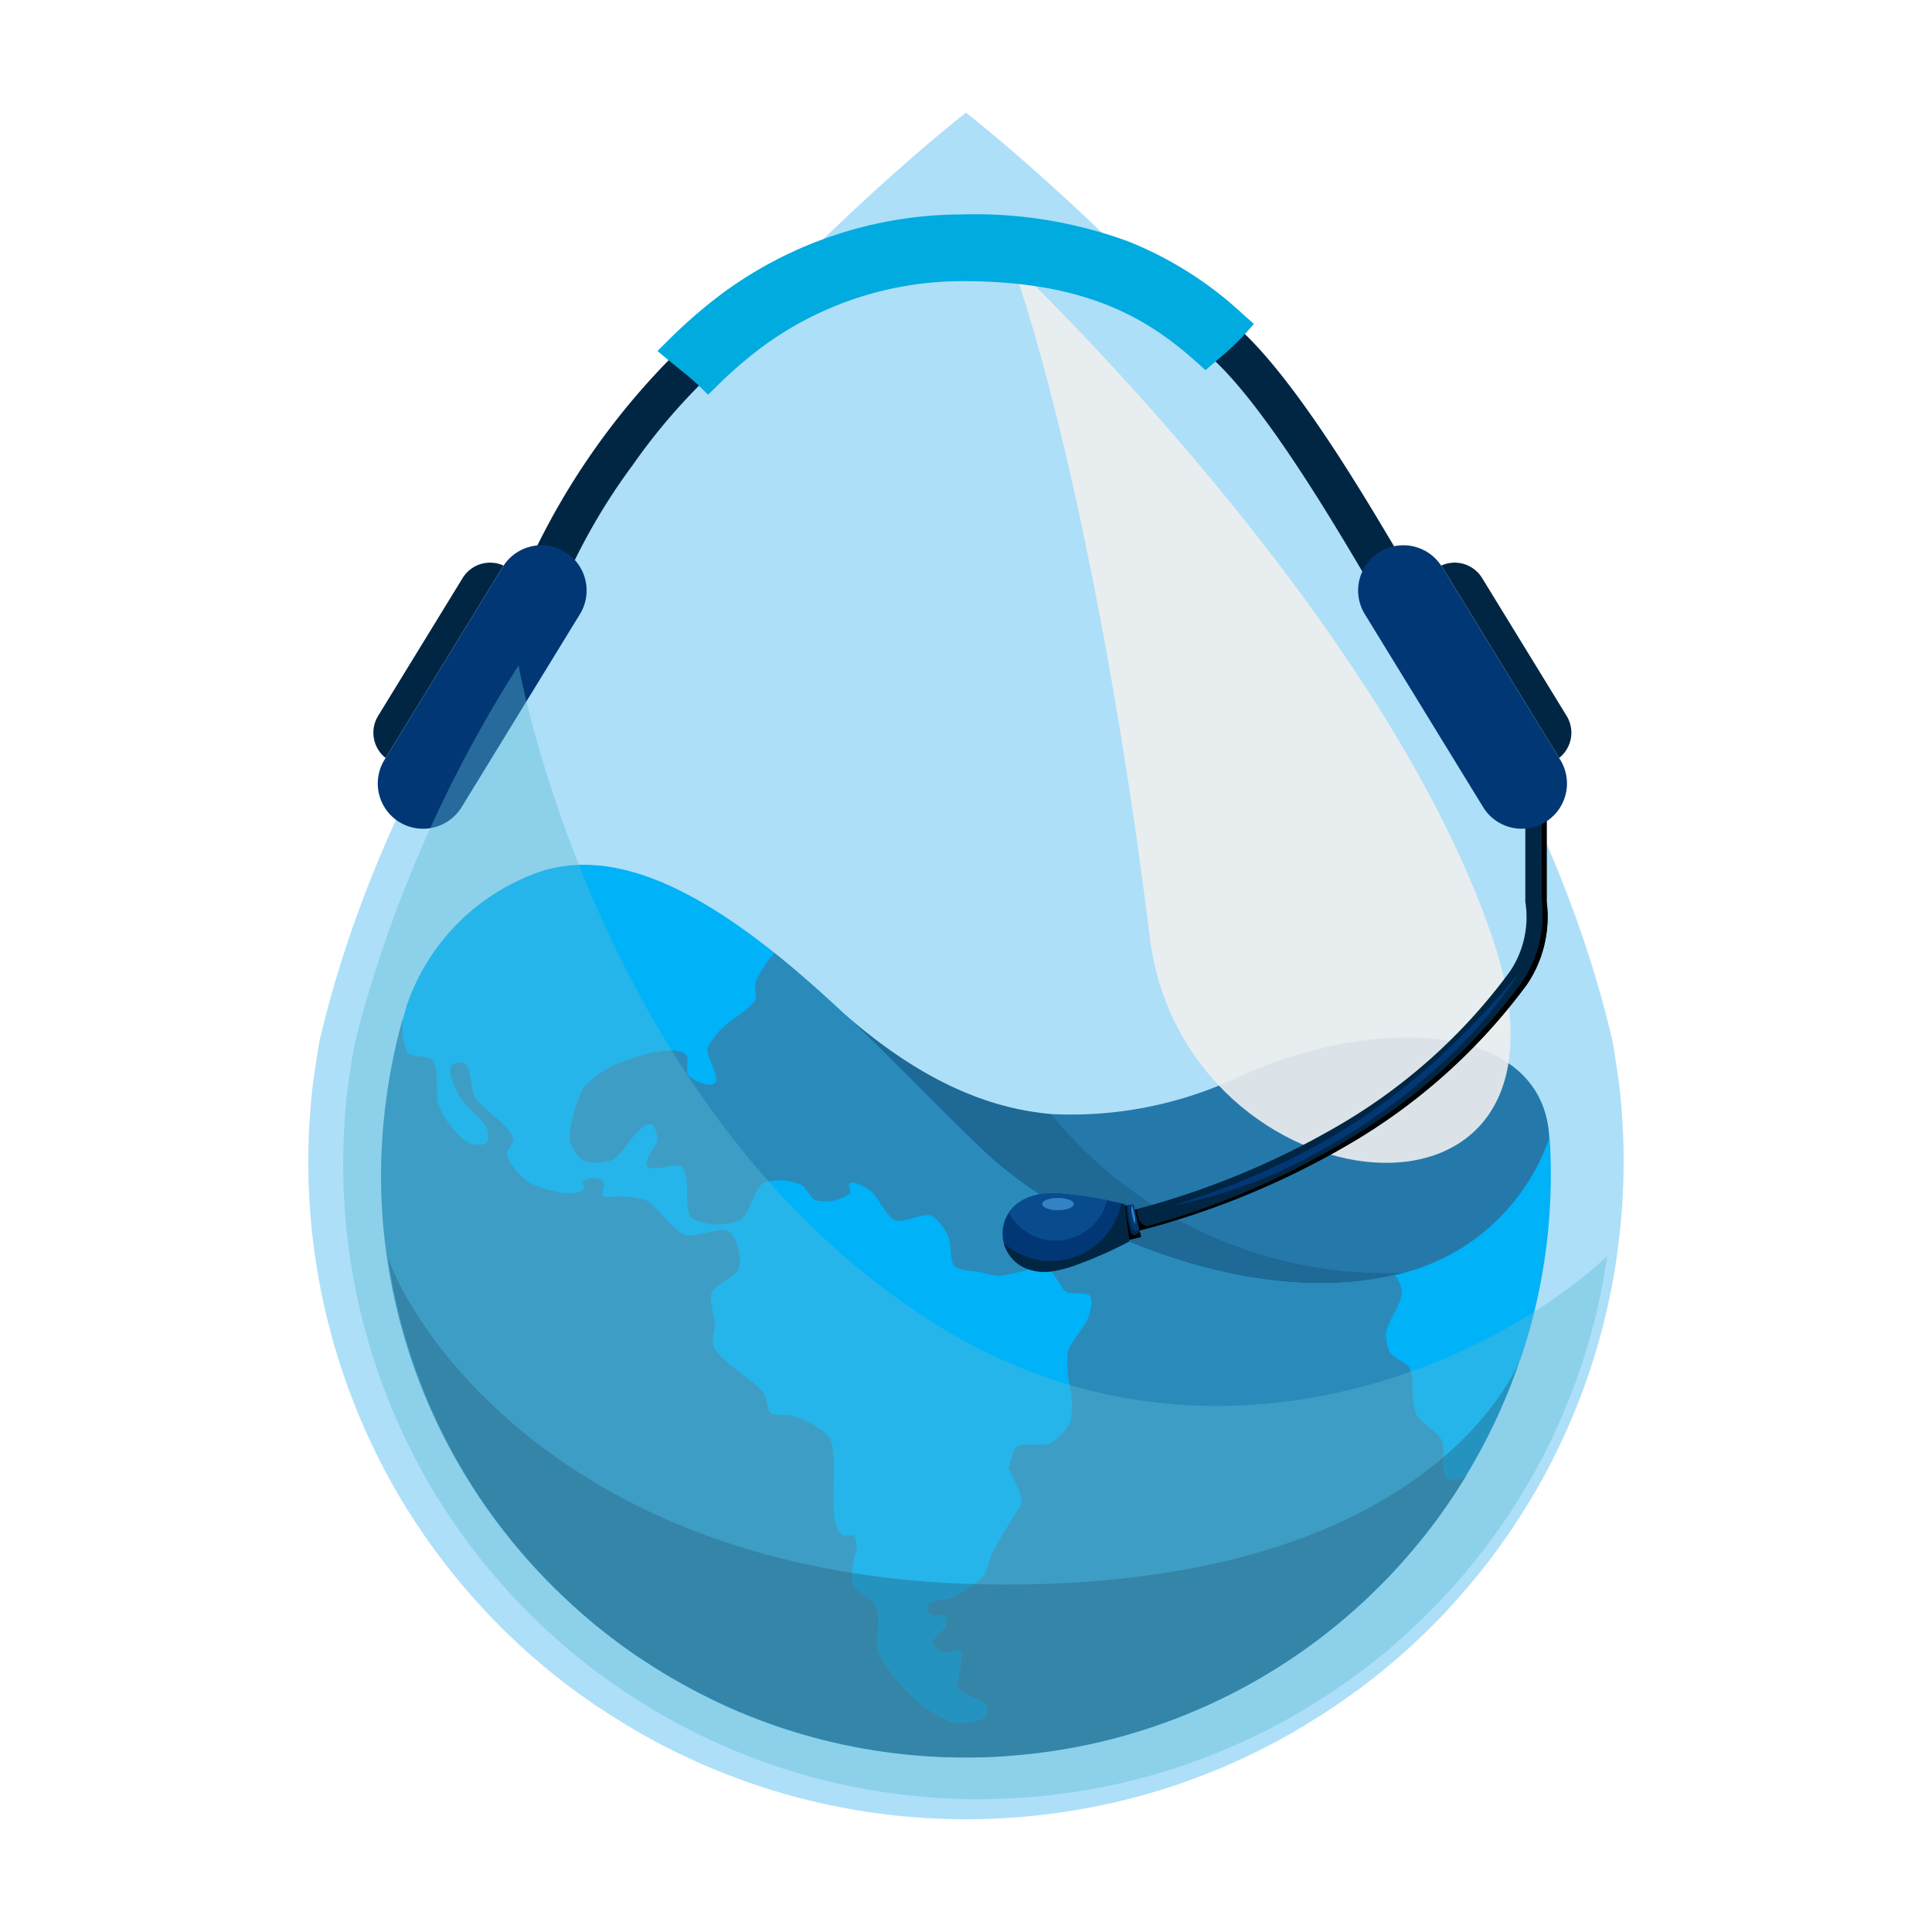 <svg xmlns="http://www.w3.org/2000/svg" xmlns:xlink="http://www.w3.org/1999/xlink" width="72" height="72" viewBox="0 0 72 72">
  <defs>
    <linearGradient id="linear-gradient" y1="0.058" x2="0.784" y2="0.849" gradientUnits="objectBoundingBox">
      <stop offset="0" stop-color="#00aeef"/>
      <stop offset="1" stop-color="#013874"/>
    </linearGradient>
    <clipPath id="clip-path">
      <path id="Rectangle_3109" data-name="Rectangle 3109" d="M9.231,0H36A36,36,0,0,1,72,36v0A36,36,0,0,1,36,72h0A36,36,0,0,1,0,36V9.231A9.231,9.231,0,0,1,9.231,0Z" transform="translate(1867 1049) rotate(180)" fill="url(#linear-gradient)"/>
    </clipPath>
    <clipPath id="clip-path-2">
      <rect id="Rectangle_3108" data-name="Rectangle 3108" width="49.019" height="63.6" fill="none"/>
    </clipPath>
    <clipPath id="clip-path-4">
      <rect id="Rectangle_3103" data-name="Rectangle 3103" width="25.45" height="16.039" fill="none"/>
    </clipPath>
    <clipPath id="clip-path-5">
      <rect id="Rectangle_3104" data-name="Rectangle 3104" width="42.247" height="18.628" fill="none"/>
    </clipPath>
    <clipPath id="clip-path-6">
      <rect id="Rectangle_3105" data-name="Rectangle 3105" width="18.58" height="33.524" fill="none"/>
    </clipPath>
    <clipPath id="clip-path-7">
      <rect id="Rectangle_3106" data-name="Rectangle 3106" width="47.116" height="42.266" fill="none"/>
    </clipPath>
  </defs>
  <g id="Mask_Group_70" data-name="Mask Group 70" transform="translate(-1795 -977)" clip-path="url(#clip-path)">
    <g id="Group_7585" data-name="Group 7585" transform="translate(1806.49 981.2)">
      <g id="Group_7584" data-name="Group 7584" clip-path="url(#clip-path-2)">
        <g id="Group_7583" data-name="Group 7583">
          <g id="Group_7582" data-name="Group 7582" clip-path="url(#clip-path-2)">
            <path id="Path_9823" data-name="Path 9823" d="M18.471,1525.358h0" transform="translate(-18.051 -1490.77)" fill="#9dd6b1"/>
            <path id="Path_9824" data-name="Path 9824" d="M18.562,1524.877h0" transform="translate(-18.141 -1490.297)" fill="#9dd6b1"/>
            <path id="Path_9825" data-name="Path 9825" d="M2143.294,1525.358h0" transform="translate(-2094.694 -1490.77)" fill="#9dd6b1"/>
            <path id="Path_9826" data-name="Path 9826" d="M48.789,42.446a24.406,24.406,0,0,1-3.405,9.513l-.035.054a24.5,24.5,0,0,1-2.856,3.74l-.185.2q-.09.1-.187.194c-.062.065-.125.128-.188.192s-.126.127-.19.191l-.222.214c-.083.081-.166.158-.251.238-.053.052-.11.1-.163.154s-.109.1-.164.147c-.1.087-.194.177-.295.262l-.3.257s0,0,0,0q-.2.173-.413.342-.418.338-.851.658l-.008,0c-.141.106-.285.209-.43.311h0c-.146.1-.292.2-.44.305l-.009,0c-.22.15-.443.295-.667.435l-.013.007A23.743,23.743,0,0,1,34.86,61.31c-.151.07-.306.14-.46.21s-.309.134-.464.2c-.126.052-.252.1-.378.151s-.252.1-.379.148c-.059.024-.12.046-.181.067-.11.043-.217.081-.327.12-.087.031-.173.06-.259.09q-.39.132-.786.253a24.653,24.653,0,0,1-14.234,0q-.4-.121-.786-.253c-.086-.03-.172-.059-.259-.09-.11-.039-.217-.077-.327-.12-.061-.021-.123-.043-.181-.067-.127-.047-.253-.1-.379-.148s-.252-.1-.378-.151c-.155-.066-.31-.132-.464-.2s-.309-.14-.46-.21A23.744,23.744,0,0,1,11.5,59.867l-.013-.007c-.224-.14-.447-.284-.667-.435l-.009,0c-.148-.1-.295-.2-.44-.305h0c-.144-.1-.289-.2-.43-.311l-.008,0q-.432-.319-.851-.658-.208-.168-.413-.342s0,0,0,0l-.3-.257c-.1-.086-.2-.176-.295-.262-.055-.049-.109-.1-.164-.147s-.11-.1-.163-.154c-.084-.08-.168-.157-.251-.238l-.222-.214c-.064-.064-.127-.126-.19-.191s-.126-.127-.188-.192-.127-.128-.187-.194l-.185-.2a24.5,24.5,0,0,1-2.856-3.74l-.035-.054A24.58,24.58,0,0,1,.169,36.225S.324,35.1.42,34.584q.125-.538.266-1.069C5.686,14.528,24.509,0,24.509,0S44.044,15.076,48.6,34.584c.1.519.251,1.641.251,1.641q.094.782.134,1.576a24.486,24.486,0,0,1-.2,4.645" transform="translate(0)" fill="#addff8"/>
            <path id="Path_9827" data-name="Path 9827" d="M801.6,1441.112s-6.061,5.937-13.727,3.236a13.791,13.791,0,0,1-2.145-.969c-8.648-4.808-14.049-18.924-8.618-14.067,2.821,2.523,5.38,3.7,7.922,3.926a14.626,14.626,0,0,0,7.208-1.485c5.233-2.285,11.128-1.842,11.363,2.342a11.13,11.13,0,0,1-2,7.018" transform="translate(-757.356 -1395.921)" fill="#2579aa"/>
            <g id="Group_7572" data-name="Group 7572" transform="translate(17.572 32.388)" opacity="0.2">
              <g id="Group_7571" data-name="Group 7571">
                <g id="Group_7570" data-name="Group 7570" clip-path="url(#clip-path-4)">
                  <path id="Path_9828" data-name="Path 9828" d="M787.871,1444.349a13.811,13.811,0,0,1-2.145-.969c-8.648-4.808-14.049-18.924-8.618-14.067,2.821,2.523,5.38,3.7,7.923,3.926a16.123,16.123,0,0,0,13.112,5.916c8.025-.267-7.973,4.519-10.272,5.195" transform="translate(-774.927 -1428.31)" fill="#012644"/>
                </g>
              </g>
            </g>
            <path id="Path_9829" data-name="Path 9829" d="M162.785,1254.079a.016.016,0,0,1,0,.007c-.078.239-.161.478-.249.713q-.159.434-.338.86a21.583,21.583,0,0,1-1.5,2.941h0c-.045.077-.094.154-.14.231a21.754,21.754,0,0,1-12.287,9.333c-.236.071-.474.136-.713.2a0,0,0,0,0,0,0q-.731.189-1.486.328h0q-.418.078-.843.139l-.1.013-.077.012c-.072.01-.145.02-.216.028q-.813.1-1.616.148c-.232.012-.464.021-.694.024a21.658,21.658,0,0,1-6.761-.927q-.352-.108-.7-.224l-.115-.04-.115-.041-.145-.052-.146-.054c-.054-.019-.108-.039-.161-.06l-.168-.064-.169-.067-.167-.066-.168-.069c-.138-.058-.275-.117-.412-.178l-.206-.093-.2-.094-.3-.144-.1-.05-.251-.125c-.125-.064-.249-.128-.373-.195q-.371-.2-.733-.408l-.18-.106-.18-.109c-.08-.049-.159-.1-.238-.147l-.011-.007-.149-.094c-.149-.1-.3-.194-.444-.292a.022.022,0,0,0-.009,0c-.132-.09-.261-.179-.39-.271h0l-.192-.137-.189-.139h0l0,0q-.287-.212-.569-.436l-.187-.149-.185-.15-.182-.154s0,0,0,0c-.088-.075-.176-.151-.263-.228h0c-.088-.076-.175-.155-.261-.233-.05-.043-.1-.087-.146-.13s-.1-.091-.145-.136c-.075-.071-.149-.141-.223-.212l-.1-.1-.1-.095-.085-.084c-.029-.028-.056-.056-.084-.084l-.167-.17c-.057-.057-.113-.115-.167-.174l-.082-.087-.082-.087a21.753,21.753,0,0,1-2.538-3.324l-.031-.049a21.59,21.59,0,0,1-1.925-3.981,21.906,21.906,0,0,1-1.078-4.3c-.009-.056-.017-.113-.024-.17a22.014,22.014,0,0,1-.2-3.5,21.581,21.581,0,0,1,.356-3.427.62.62,0,0,1,.012-.062c.041-.219.086-.436.135-.652q.048-.216.1-.431c.032-.13.065-.261.1-.39a.228.228,0,0,1,.01-.036c.018-.072.036-.142.056-.213.048-.177.1-.353.15-.527a8.016,8.016,0,0,1,4.853-4.944c2.778-.992,5.9.628,8.866,3h0c.809.646,1.606,1.349,2.381,2.07,0,0,0,0,0,0,2.1,1.955,4.046,4.043,5.624,5.51,3.482,3.112,10.094,5.624,15.1,4.411a7.85,7.85,0,0,0,5.766-5.139,21.538,21.538,0,0,1-1.04,8.143" transform="translate(-117.579 -1207.763)" fill="#00b2f8"/>
            <path id="Path_9830" data-name="Path 9830" d="M159.629,1400.745h0l-.049.016c-.165.053-.515.149-.624.068-.213-.161-.132-.693-.14-1.09h0a.848.848,0,0,0-.058-.345c-.154-.313-.822-.683-.975-1a3.572,3.572,0,0,1-.116-1.12,1.417,1.417,0,0,0-.123-.606.6.6,0,0,0-.2-.179,2.041,2.041,0,0,1-.514-.361,1.591,1.591,0,0,1-.153-.712c.029-.433.654-1.2.589-1.636a1.338,1.338,0,0,0-.274-.562c-5.008,1.213-11.62-1.3-15.1-4.411-1.577-1.467-3.521-3.555-5.624-5.51,0,0,0,0,0,0-.775-.721-1.572-1.424-2.381-2.069a4.147,4.147,0,0,0-.712,1.091c-.048.149.061.484,0,.628-.168.365-.937.763-1.212,1.057a2.467,2.467,0,0,0-.568.755c-.076.327.5,1.093.255,1.318-.19.17-.811-.1-.975-.3-.127-.15.055-.658-.1-.778-.511-.39-1.948.119-2.548.351a3.81,3.81,0,0,0-1.226.849,3.952,3.952,0,0,0-.429,1.135,2.6,2.6,0,0,0-.113.868,1.488,1.488,0,0,0,.484.762,1.717,1.717,0,0,0,1.056-.017c.468-.181,1.012-1.443,1.5-1.331.139.032.217.384.221.527.005.272-.527.8-.375,1.021.18.268,1.041-.166,1.288.042.376.316.017,1.608.391,1.924a2.207,2.207,0,0,0,1.764.056c.374-.2.543-1.227.92-1.415a2.136,2.136,0,0,1,1.365.087c.184.085.365.523.557.585a1.583,1.583,0,0,0,1.262-.251c.06-.075-.092-.324-.015-.381.106-.08.334.009.521.109a2.4,2.4,0,0,1,.226.135c.307.208.616.995.961,1.129.319.126,1.048-.3,1.364-.167a1.9,1.9,0,0,1,.625.81c.114.246.03.871.22,1.066s.765.178,1.02.236a4.413,4.413,0,0,0,.567.13c.48.024,1.458-.42,1.9-.242.25.1.45.7.683.837.192.113.742-.022.879.155.121.153,0,.59-.059.776-.113.359-.67.935-.763,1.3a3.9,3.9,0,0,0,.064,1.277,3.193,3.193,0,0,1,.023,1.358,1.994,1.994,0,0,1-.743.775c-.281.138-.994-.055-1.244.134-.167.124-.235.578-.314.771a0,0,0,0,1,0,0,.011.011,0,0,0,0,.005c.123.324.52.953.49,1.3-.01.125-.188.324-.251.433-.214.368-.675,1.09-.859,1.475a3.812,3.812,0,0,0-.14.425,3.046,3.046,0,0,1-.1.287.631.631,0,0,1-.08.137,4.23,4.23,0,0,1-1.2.794c-.195.091-.7.068-.826.243a.405.405,0,0,0,.014.364c.1.115.516-.032.616.09.063.075.015.3-.019.394-.065.174-.473.4-.461.585.01.129.255.318.378.36.154.051.518-.174.642-.07.1.081.039.374.031.5s-.091.378-.1.506a.932.932,0,0,0,0,.4c.15.273.926.381,1.055.667a.531.531,0,0,1-.07.43,1.9,1.9,0,0,1-1.289.151,4.5,4.5,0,0,1-1.432-.941,5.875,5.875,0,0,1-1.237-1.613,1.921,1.921,0,0,1-.048-.673c0-.061.007-.124.01-.187a2.149,2.149,0,0,0-.055-.85c-.128-.29-.777-.606-.892-.9a2.924,2.924,0,0,1,.126-1.132.792.792,0,0,0-.054-.613c-.076-.091-.384.019-.466-.065-.66-.66.017-2.924-.509-3.7a3.8,3.8,0,0,0-1.458-.77c-.071.01-.554.041-.685-.07s-.127-.531-.223-.682a1.333,1.333,0,0,0-.182-.222c-.5-.5-1.526-1.063-1.731-1.6-.067-.178.062-.567.061-.757,0-.305-.221-.927-.113-1.21.125-.325.924-.611,1.021-.944a1.665,1.665,0,0,0-.346-1.325c-.338-.244-1.272.237-1.668.1-.468-.158-1.044-1.092-1.494-1.3a3.93,3.93,0,0,0-.95-.125c-.153-.012-.5.083-.607-.027s.094-.45,0-.548a.756.756,0,0,0-.768,0c-.05.057.1.249.042.305-.342.352-1.514.02-1.949-.208a2.178,2.178,0,0,1-.918-1.056c-.029-.159.262-.445.232-.6-.1-.524-1.17-1.114-1.434-1.578-.16-.284-.106-1.07-.38-1.246a.5.5,0,0,0-.484.067c-.174.263.184.937.332,1.215.18.339.874.8,1,1.161.042.123.073.429-.021.516-.129.123-.554.067-.714-.011a3.389,3.389,0,0,1-1.063-1.35c-.168-.4.043-1.377-.234-1.708-.161-.192-.794-.116-.956-.308a3.072,3.072,0,0,1-.169-1.229c-.02.071-.039.142-.056.213a.219.219,0,0,0-.01.036c-.034.129-.067.26-.1.39s-.067.287-.1.431c-.049.217-.094.433-.135.652a.615.615,0,0,0-.012.062,22.026,22.026,0,0,0-.374,3.322,20.909,20.909,0,0,0,.181,3.589,21.574,21.574,0,0,0,5.63,11.84l.083.087.082.087c.054.059.109.116.167.174l.167.17c.028.028.055.057.084.084s.057.056.085.085.065.062.1.094l.1.095c.074.072.148.142.223.212.048.045.1.09.145.136s.1.088.146.13c.086.078.172.157.261.233h0c.088.077.175.154.263.229a0,0,0,0,0,0,0l.183.152.185.15.187.149q.282.22.569.435l0,0,0,0c.063.046.126.093.19.138l.192.137s0,0,0,0c.129.091.26.181.39.27a.022.022,0,0,1,.009,0c.148.1.3.2.444.292l.149.095.011.006c.078.05.158.1.238.147l.18.108.18.106q.363.211.733.408c.124.066.248.13.373.195.084.042.167.084.251.125l.1.05c.1.049.2.1.3.145.069.032.136.063.2.093l.206.093c.137.061.274.119.412.178l.168.068.167.068.169.066.168.064c.053.021.107.041.161.061l.146.053.145.053.115.04.115.04q.345.119.7.225a21.69,21.69,0,0,0,6.767.941c.23,0,.462-.013.694-.025.535-.026,1.073-.074,1.612-.143l.249-.032c.017,0,.032-.005.049-.007l.093-.013c.273-.04.543-.083.811-.131.492-.091.979-.2,1.458-.319.265-.067.53-.139.789-.218a21.784,21.784,0,0,0,12.275-9.312c.061-.094.118-.189.177-.284l-.039.013" transform="translate(-116.512 -1349.909)" fill="#2a8bba"/>
            <g id="Group_7575" data-name="Group 7575" transform="translate(2.957 42.67)" opacity="0.4">
              <g id="Group_7574" data-name="Group 7574">
                <g id="Group_7573" data-name="Group 7573" clip-path="url(#clip-path-5)">
                  <path id="Path_9831" data-name="Path 9831" d="M172.659,1885.414c-.078.239-.161.478-.249.713q-.159.434-.338.86a21.555,21.555,0,0,1-1.5,2.94h0c-.045.077-.094.154-.14.231a21.754,21.754,0,0,1-12.287,9.334c-.236.071-.474.136-.713.2h0q-.731.189-1.486.328h0q-.418.078-.843.139l-.1.013-.077.012c-.072.01-.145.02-.216.028q-.813.1-1.616.148c-.232.012-.464.021-.694.024a21.662,21.662,0,0,1-6.761-.927q-.351-.108-.7-.224l-.115-.04-.115-.041c-.049-.016-.1-.034-.145-.052l-.146-.054c-.054-.019-.108-.039-.161-.06l-.168-.064-.169-.067-.167-.067-.168-.068c-.138-.059-.275-.117-.412-.178l-.206-.093-.2-.094c-.1-.047-.2-.095-.3-.144l-.1-.05-.251-.125c-.125-.064-.249-.128-.373-.195q-.371-.2-.733-.408l-.18-.106-.18-.108c-.08-.049-.159-.1-.238-.147l-.011-.007-.149-.094c-.149-.1-.3-.194-.444-.292a.021.021,0,0,0-.009,0c-.132-.09-.261-.179-.39-.271h0l-.192-.137-.189-.139h0l0,0q-.287-.212-.569-.436l-.187-.149-.185-.15-.182-.154h0c-.088-.075-.176-.152-.263-.228h0c-.088-.076-.175-.155-.261-.233-.05-.043-.1-.087-.146-.131s-.1-.091-.145-.136c-.075-.071-.149-.14-.223-.212l-.1-.1-.1-.095-.085-.084c-.029-.028-.056-.056-.084-.084l-.167-.17c-.057-.058-.113-.115-.167-.174l-.082-.087-.082-.087a21.769,21.769,0,0,1-2.538-3.324c-.011-.017-.021-.032-.031-.049a21.589,21.589,0,0,1-1.925-3.981,21.912,21.912,0,0,1-1.078-4.3c1.014,2.908,7.074,12.175,23.008,12.175,16.034,0,19.146-8.265,19.238-8.522" transform="translate(-130.412 -1881.762)" fill="#012644"/>
                </g>
              </g>
            </g>
            <g id="Group_7578" data-name="Group 7578" transform="translate(26.227 5.615)" opacity="0.9" style="mix-blend-mode: soft-light;isolation: isolate">
              <g id="Group_7577" data-name="Group 7577">
                <g id="Group_7576" data-name="Group 7576" clip-path="url(#clip-path-6)">
                  <path id="Path_9832" data-name="Path 9832" d="M1156.63,247.635s13.778,13.018,17.891,25.1-11.49,10.34-12.762,0-3.324-19.982-5.129-25.1" transform="translate(-1156.63 -247.635)" fill="#eee"/>
                </g>
              </g>
            </g>
            <path id="Path_9833" data-name="Path 9833" d="M397.083,201.981c-.087-.144-.191-.319-.311-.521-1.032-1.736-3.448-5.8-5.336-7.571-2.223-2.085-4.678-3.471-9.429-3.456a13.085,13.085,0,0,0-7.686,2.522,22.5,22.5,0,0,0-4.567,4.821,22.833,22.833,0,0,0-2.405,4.06l-1.389-.564a26.9,26.9,0,0,1,7.47-9.523A14.6,14.6,0,0,1,382,188.933a16.131,16.131,0,0,1,6.029.964,13.555,13.555,0,0,1,4.43,2.9c2.043,1.916,4.445,5.957,5.6,7.9.118.2.221.372.307.514Z" transform="translate(-357.662 -184.649)" fill="#012644"/>
            <path id="Path_9834" data-name="Path 9834" d="M1312.36,1141.071v3.533a3.618,3.618,0,0,1-.576,2.6,21.039,21.039,0,0,1-6.448,5.775,30.322,30.322,0,0,1-8.545,3.343l-.389.081.163.778.389-.081a30.717,30.717,0,0,0,8.8-3.444,22.015,22.015,0,0,0,6.664-5.971,4.5,4.5,0,0,0,.737-3.084v-3.533" transform="translate(-1267.006 -1115.197)" fill="#012644"/>
            <path id="Path_9835" data-name="Path 9835" d="M1318.918,1137.392v3.533a4.5,4.5,0,0,1-.738,3.083,22.014,22.014,0,0,1-6.664,5.97,29.515,29.515,0,0,1-7.233,3.1c-.187.05-.322-.132-.374-.227a1.083,1.083,0,0,1-.086-.38c-.2.053-.392.1-.578.146v.69c-.181.043-.358.083-.527.118l-.23.048.025.117.389-.082a30.715,30.715,0,0,0,8.8-3.444,22.016,22.016,0,0,0,6.664-5.97,4.5,4.5,0,0,0,.738-3.084v-3.533" transform="translate(-1272.953 -1111.601)"/>
            <path id="Path_9836" data-name="Path 9836" d="M1342.688,1795.764l-.441.11-.159-1.282.319-.034Z" transform="translate(-1311.655 -1753.865)" fill="#012644"/>
            <path id="Path_9837" data-name="Path 9837" d="M1141.759,1778.964a1.87,1.87,0,0,0,1,.127,4.5,4.5,0,0,0,.987-.267,15.434,15.434,0,0,0,1.9-.848l-.086-.694-.086-.694a15.439,15.439,0,0,0-2.052-.357,4.5,4.5,0,0,0-1.022-.018,1.87,1.87,0,0,0-.942.368,1.405,1.405,0,0,0,.3,2.383Z" transform="translate(-1115.054 -1735.914)" fill="#023775"/>
            <path id="Path_9838" data-name="Path 9838" d="M1147.39,1792.4a2.742,2.742,0,0,1-.732,1.36,2.7,2.7,0,0,1-1.214.7,2.643,2.643,0,0,1-2.431-.578,1.432,1.432,0,0,0,.787.923,1.868,1.868,0,0,0,1,.126,4.492,4.492,0,0,0,.987-.267,15.4,15.4,0,0,0,1.9-.848l-.086-.694q-.043-.347-.086-.694l-.13-.029" transform="translate(-1117.094 -1751.752)" fill="#012644"/>
            <path id="Path_9839" data-name="Path 9839" d="M1153.253,1776.192a3.334,3.334,0,0,0-.511.02,1.872,1.872,0,0,0-.942.368,1.433,1.433,0,0,0-.3.332,1.977,1.977,0,0,0,3.658-.469c-.461-.092-.927-.164-1.4-.213-.17-.018-.34-.033-.511-.038" transform="translate(-1125.391 -1735.914)" fill="#094c8e"/>
            <path id="Path_9840" data-name="Path 9840" d="M1207.185,1783.814c0,.126-.264.228-.59.228s-.59-.1-.59-.228.264-.228.59-.228.59.1.59.228" transform="translate(-1178.657 -1743.142)" fill="#3383c4"/>
            <path id="Path_9841" data-name="Path 9841" d="M1342.129,1795.847l-.042,0,.159,1.282.442-.109-.053-.227a.127.127,0,0,1-.07.119c-.191.1-.253-.022-.269-.081a4.611,4.611,0,0,1-.167-.987" transform="translate(-1311.655 -1755.125)"/>
            <path id="Path_9842" data-name="Path 9842" d="M1347.037,1794.559l-.212.022a3.2,3.2,0,0,0,.135.791.372.372,0,0,0,.041.1.166.166,0,0,0,.035.04.12.12,0,0,0,.047.023.128.128,0,0,0,.07-.006.218.218,0,0,0,.062-.036.346.346,0,0,0,.031-.031Z" transform="translate(-1316.285 -1753.866)" fill="#023775"/>
            <path id="Path_9843" data-name="Path 9843" d="M1352.669,1796.628a.727.727,0,0,1,.02.342c-.023,0-.068-.142-.1-.327a.724.724,0,0,1-.02-.342C1352.59,1796.3,1352.635,1796.444,1352.669,1796.628Z" transform="translate(-1321.884 -1755.569)" fill="#3383c4"/>
            <path id="Path_9844" data-name="Path 9844" d="M1420.669,1420.545a28.888,28.888,0,0,0,5.565-2.349c.524-.3,1.056-.625,1.592-.986a24.37,24.37,0,0,0,2.6-2.025,32.59,32.59,0,0,0,3.181-3.352,16.989,16.989,0,0,1-3.034,3.515,22.3,22.3,0,0,1-2.615,2.063c-.542.366-1.081.695-1.612.991a18.467,18.467,0,0,1-5.68,2.145" transform="translate(-1388.454 -1379.817)" fill="#023775"/>
            <path id="Path_9845" data-name="Path 9845" d="M1861.847,739.647a1.2,1.2,0,0,1,1.527.464l3.147,5.133a1.2,1.2,0,0,1-.278,1.571l-4.368-7.125-.028-.043" transform="translate(-1819.629 -722.768)" fill="#012644"/>
            <path id="Path_9846" data-name="Path 9846" d="M1729.984,720.541l-4.409-7.191a1.686,1.686,0,0,1,2.847-1.806c.01.014.019.029.028.043l4.368,7.125.041.066a1.686,1.686,0,1,1-2.875,1.762" transform="translate(-1686.204 -694.665)" fill="#023775"/>
            <path id="Path_9847" data-name="Path 9847" d="M111.809,739.647a1.2,1.2,0,0,0-1.527.464l-3.147,5.133a1.2,1.2,0,0,0,.278,1.571l4.368-7.125.028-.043" transform="translate(-104.532 -722.768)" fill="#012644"/>
            <path id="Path_9848" data-name="Path 9848" d="M117.406,720.541l4.409-7.191a1.686,1.686,0,0,0-2.847-1.806l-.028.043-4.368,7.125-.041.066a1.686,1.686,0,1,0,2.875,1.762" transform="translate(-111.691 -694.665)" fill="#023775"/>
            <path id="Path_9849" data-name="Path 9849" d="M596.354,171.19l-.324.366a10.08,10.08,0,0,1-1.034.972l-.447.383-.323-.289c-1.757-1.572-4.027-3.026-8.7-3.026h-.071a12.585,12.585,0,0,0-7.393,2.425,16.269,16.269,0,0,0-1.705,1.468l-.344.338-.346-.336c-.232-.224-.485-.429-.754-.645-.121-.1-.247-.2-.37-.3l-.416-.348.385-.382a18.879,18.879,0,0,1,2.071-1.794,15.1,15.1,0,0,1,8.865-2.912,16.6,16.6,0,0,1,6.21,1,13.743,13.743,0,0,1,4.329,2.757Z" transform="translate(-561.114 -163.318)" fill="#00abe0"/>
            <g id="Group_7581" data-name="Group 7581" transform="translate(1.29 20.594)" opacity="0.4" style="mix-blend-mode: multiply;isolation: isolate">
              <g id="Group_7580" data-name="Group 7580">
                <g id="Group_7579" data-name="Group 7579" clip-path="url(#clip-path-7)">
                  <path id="Path_9850" data-name="Path 9850" d="M103.994,930.223a23.541,23.541,0,0,1-3.264,9l-.033.053a23.713,23.713,0,0,1-2.76,3.614c-.059.062-.119.128-.179.19s-.117.126-.181.186-.121.124-.181.186-.122.122-.183.185-.144.137-.216.207-.161.152-.241.23c-.051.049-.106.1-.157.148s-.106.1-.159.142c-.1.082-.188.17-.285.252l-.285.249h0c-.132.113-.265.223-.4.331q-.406.329-.823.636l-.007,0c-.137.1-.276.2-.417.3a0,0,0,0,1,0,0c-.141.1-.283.2-.426.294,0,0-.005,0-.009.005-.212.144-.428.283-.643.419l-.013.007a22.715,22.715,0,0,1-2.566,1.395c-.146.069-.3.135-.444.2s-.3.13-.448.194c-.121.051-.243.1-.366.146s-.243.1-.366.143c-.057.024-.117.046-.175.066-.106.04-.21.078-.316.115-.084.031-.168.059-.25.088-.25.086-.5.166-.759.245a23.818,23.818,0,0,1-13.754,0c-.254-.079-.508-.159-.759-.245-.084-.029-.166-.057-.25-.088-.106-.037-.21-.075-.316-.115-.059-.02-.119-.042-.175-.066-.122-.046-.245-.093-.366-.143s-.245-.1-.366-.146c-.15-.064-.3-.126-.448-.194s-.3-.133-.446-.2a22.85,22.85,0,0,1-2.564-1.395l-.013-.007c-.216-.135-.431-.274-.643-.419,0,0-.007,0-.009-.005-.144-.1-.285-.194-.426-.294a0,0,0,0,1,0,0c-.141-.1-.28-.2-.417-.3l-.007,0q-.417-.307-.823-.636c-.133-.108-.267-.217-.4-.331h0l-.285-.249c-.1-.082-.192-.17-.285-.252-.053-.047-.1-.095-.159-.142s-.106-.1-.157-.148c-.08-.079-.161-.152-.241-.23l-.216-.207c-.06-.062-.123-.122-.183-.185s-.123-.123-.183-.186-.123-.122-.181-.186l-.177-.19a23.711,23.711,0,0,1-2.76-3.614c-.011-.018-.022-.035-.035-.053a23.746,23.746,0,0,1-3.349-15.2s.15-1.084.243-1.585c.08-.347.166-.691.256-1.034a48.714,48.714,0,0,1,5.876-13.195l0,0S66.367,924.93,79.034,932.8c9.848,6.116,20.352,1.7,24.96-2.574" transform="translate(-56.878 -908.207)" fill="#5cbad4"/>
                </g>
              </g>
            </g>
          </g>
        </g>
      </g>
    </g>
  </g>
</svg>
